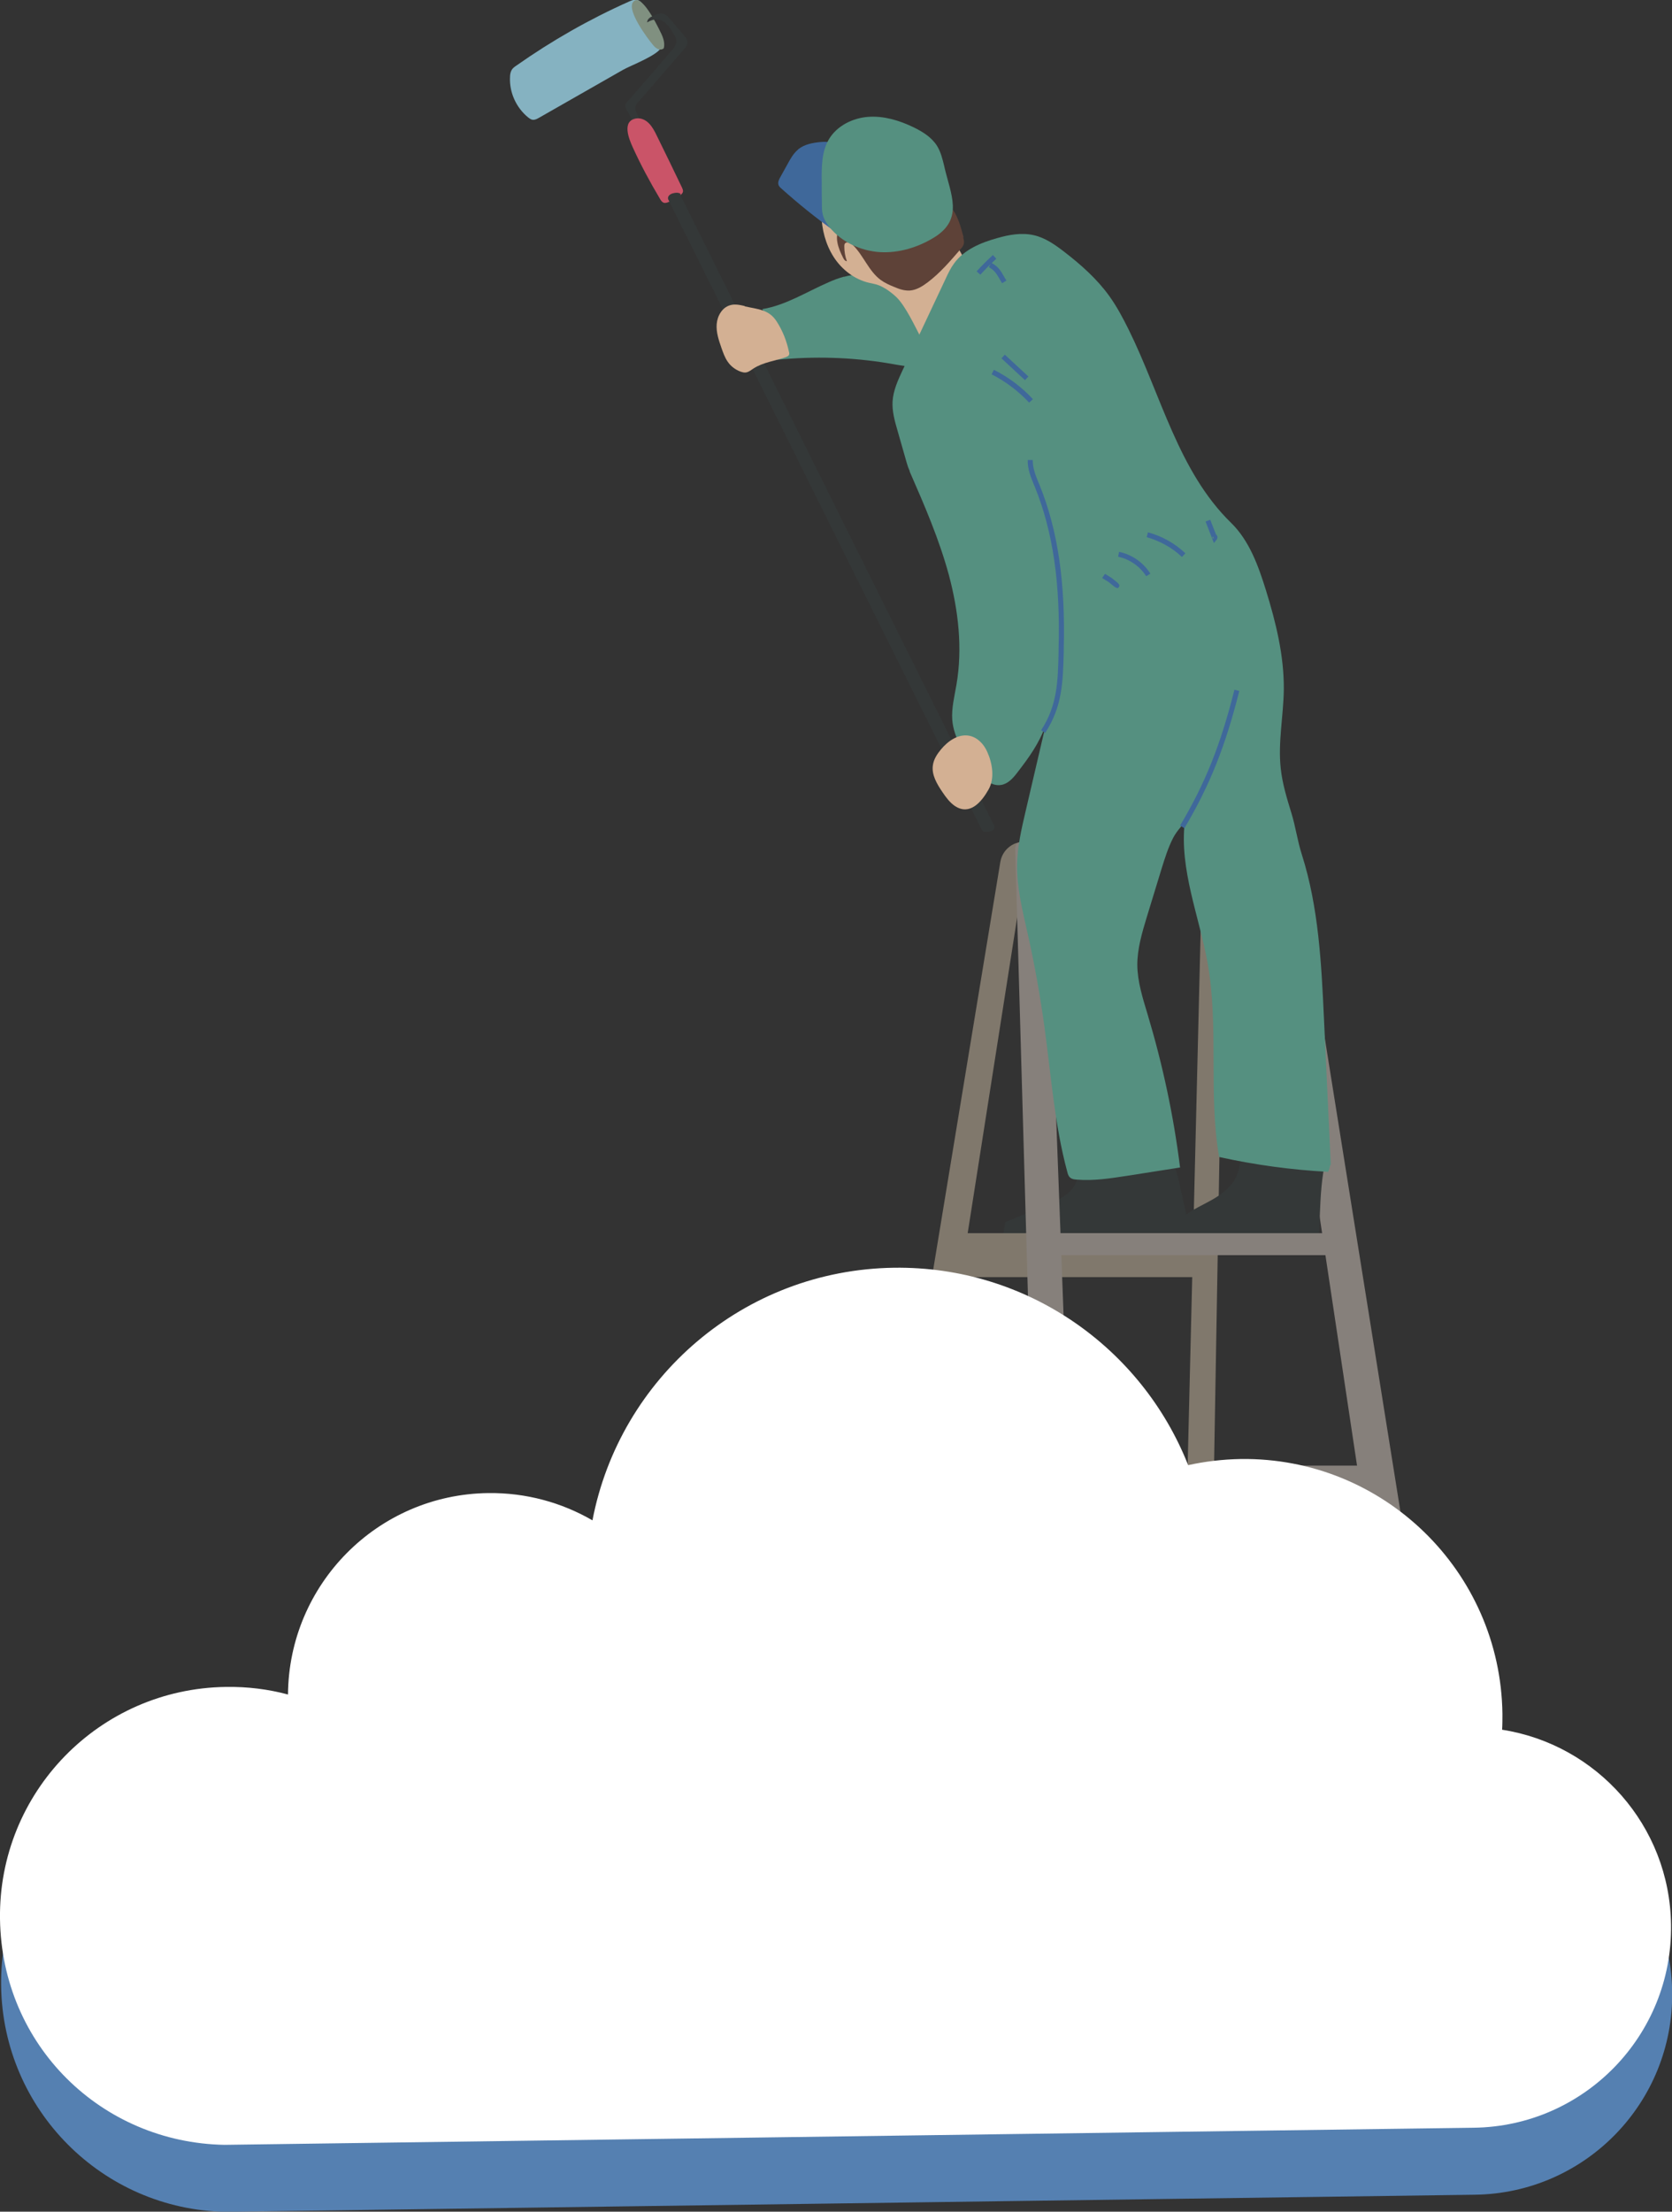 <?xml version="1.0" encoding="UTF-8"?>
<svg id="_レイヤー_2" data-name="レイヤー 2" xmlns="http://www.w3.org/2000/svg" viewBox="0 0 103.63 137.02">
  <rect x="0" y="0" width="103.63" height="137.02" fill="#333333" stroke="none"/>
  <defs>
    <style>
      .cls-1 {
        fill: #fff;
      }

      .cls-2 {
        fill: #80786c;
      }

      .cls-3 {
        fill: #85b2c1;
      }

      .cls-4 {
        fill: #d3b093;
      }

      .cls-5 {
        fill: #ca5468;
      }

      .cls-6 {
        fill: #3f689a;
      }

      .cls-7 {
        fill: #86807b;
      }

      .cls-8 {
        fill: #809080;
      }

      .cls-9 {
        fill: #559080;
      }

      .cls-10 {
        fill: #5580b1;
      }

      .cls-11 {
        fill: #5e4238;
      }

      .cls-12 {
        fill: #343838;
      }
    </style>
  </defs>
  <g id="_レイヤー_1-2" data-name="レイヤー 1">
    <g>
      <g>
        <path class="cls-9" d="m52.31,17.14c-.33.09-.65.21-.96.35-1.36.59-2.64,1.42-4.1,1.66.46,1,.93,2.04.91,3.14,2.3-.23,4.63-.16,6.92.22.69.12,1.38.26,2.07.2.71-.06,1.43-.37,1.84-.96.41-.59.44-1.37.25-2.06-.62-2.19-2.87-2.6-4.83-2.71-.7-.04-1.41-.02-2.1.17Z"/>
        <path class="cls-4" d="m50.91,13.28c.02.93.26,1.86.76,2.64s1.29,1.39,2.19,1.6c.17.04.35.07.51.12.19.06.37.16.54.26.23.15.45.32.65.51.59.58,1.16,1.84,1.55,2.57,1.3-.97,2.1-2.82,3.05-4.13-.52-1.12-1.15-2.18-1.87-3.19-.45-.63-.94-1.24-1.56-1.7-.62-.46-1.39-.76-2.16-.71-.57.04-1.11.27-1.63.52-.8.37-1.64.84-1.98,1.66-.04.1-.06.25.04.29"/>
        <path class="cls-12" d="m73.73,76.39c-3.85.2-7.7.28-11.56.23.04-.3.09-.6.13-.9.89-.37,1.77-.73,2.66-1.1.8-.33,1.73-.83,1.82-1.73.02-.17,0-.37.12-.5.08-.08.2-.11.31-.12.64-.11,1.28-.21,1.92-.32.61-.1,1.21-.2,1.82-.3,1.15-.19,1.81.1,2.06,1.28.06.29.79,3.45.72,3.45Z"/>
        <path class="cls-7" d="m92.41,135.74h-.73c-.47,0-.87-.34-.94-.81l-11.9-79.19h1.9l12.61,78.9c.09.57-.35,1.1-.93,1.1Z"/>
        <path class="cls-2" d="m73.62,130.46h0c-.53,0-.96-.44-.95-.97l1.92-79.02h1.36l-1.38,79.06c0,.52-.43.93-.95.93Z"/>
        <path class="cls-2" d="m74.39,79.12h-15.68v-2.72h15.68s.41,1.59,0,2.72Z"/>
        <path class="cls-2" d="m74.07,107.5h-19.81v-1.36h19.81s.52.79,0,1.36Z"/>
        <path class="cls-2" d="m73.6,120.67h-20.91v-1.36h20.91s.55.79,0,1.36Z"/>
        <path class="cls-2" d="m74.36,92.97h-18.15v-1.36h18.15s.48.79,0,1.36Z"/>
        <path class="cls-2" d="m49.02,132.19l2.21-.03,12.55-80.01h-.35c-.71.02-1.31.54-1.43,1.25l-12.98,78.8Z"/>
        <path class="cls-7" d="m66.58,135.74h0c-.72,0-1.3-.57-1.32-1.28l-2.34-81.91c0-.21.16-.39.38-.39h1.15c.2,0,.37.16.38.36l3.08,81.85c.03.75-.57,1.37-1.32,1.37Z"/>
        <path class="cls-12" d="m81.76,76.27c0,.06,0,.12-.05.17-.04.05-.11.05-.18.05-2.51.05-5.01.1-7.52.14-.23,0-.47,0-.69-.09-.22-.09-.4-.31-.39-.56.01-.23.18-.41.35-.55.59-.5,1.32-.79,1.98-1.18.66-.39,1.3-.95,1.5-1.72.14-.51.1-1.15.51-1.47.14-.11.32-.16.5-.2.97-.2,1.96-.01,2.93.17.93.18,1.48.58,1.32,1.58-.19,1.2-.2,2.42-.26,3.64Z"/>
        <path class="cls-7" d="m90.16,122.15h-24.06v-1.36h24.06s.54.76,0,1.36Z"/>
        <path class="cls-7" d="m87.38,106.82h-21.28v-1.36h21.28s.56.79,0,1.36Z"/>
        <path class="cls-7" d="m84.93,92.16h-19.54v-1.36h19.54s.52.79,0,1.36Z"/>
        <path class="cls-11" d="m59.7,14.71c.04.14.07.28.03.42-.03.12-.12.22-.2.31-.63.73-1.26,1.47-2.03,2.05-.33.25-.7.48-1.11.51-.33.02-.66-.09-.96-.22-.3-.12-.59-.25-.85-.44-.74-.55-1.06-1.51-1.72-2.16-.14-.14-.4-.24-.5-.08-.03.05-.03.11-.03.17,0,.31.05.62.16.91-.12,0-.19-.12-.24-.22-.15-.3-.29-.61-.35-.95-.06-.33-.02-.69.17-.97.18-.27.47-.43.75-.58,1.19-.6,2.5-.97,3.83-1.09.7-.06,1.61-.06,2.19.4.49.4.72,1.33.88,1.92Z"/>
        <path class="cls-7" d="m82.62,77.76h-17.92v-1.36h17.92s.47.79,0,1.36Z"/>
        <path class="cls-6" d="m49.46,9.27c-.29.24-.47.57-.65.9-.15.27-.3.54-.45.81-.08.14-.16.31-.11.47.03.1.11.17.19.24,1.05.94,2.14,1.82,3.29,2.64.11.08.27.16.37.07.07-.05.08-.15.09-.23.12-1.34-.01-2.69-.15-4.03-.03-.29-.06-.58-.17-.84-.23-.53-.54-.54-1.03-.5-.49.05-.99.14-1.38.46Z"/>
        <path class="cls-9" d="m56.38,29.21c.92,2.1,1.83,4.2,2.43,6.41.59,2.21.86,4.54.47,6.8-.12.72-.31,1.44-.26,2.17.09,1.13.76,2.13,1.44,3.04.39.53.94,1.11,1.59,1,.42-.07.73-.41.99-.75.74-.96,1.36-1.81,1.77-2.95-.42,1.79-.83,3.57-1.25,5.36-.25,1.07-.5,2.15-.52,3.25-.03,1.43.33,2.84.64,4.24.44,1.94.79,3.91,1.06,5.88.41,2.99.62,6.03,1.41,8.94.03.13.07.26.17.35.11.1.26.12.41.13,1.06.09,2.11-.08,3.16-.24,1.08-.17,2.17-.34,3.25-.51-.4-3.21-1.08-6.38-2.01-9.48-.3-1-.63-2.02-.64-3.07,0-1,.29-1.98.58-2.94.31-1.01.62-2.03.93-3.04.2-.64.4-1.28.7-1.87.19-.37.46-.67.73-.99-.33,2.93.88,5.78,1.41,8.68.72,3.97.04,8.09.72,12.06,2.23.49,4.49.8,6.77.92.04.04-.04-.08,0-.04.08-.11.07-.32.15-.42-.14-3-.28-6.01-.42-9.01-.16-3.43-.33-6.91-1.37-10.18-.28-.87-.38-1.7-.65-2.58-.28-.91-.56-1.82-.66-2.76-.18-1.62.17-3.26.19-4.89.02-2.09-.49-4.16-1.11-6.16-.47-1.51-1.03-3.07-2.16-4.17-3.27-3.19-4.33-7.9-6.36-12-.35-.7-.72-1.4-1.18-2.04-.76-1.06-1.76-1.95-2.8-2.75-.57-.44-1.18-.87-1.89-1.03-.75-.17-1.53-.03-2.26.18-1.01.28-2.05.71-2.67,1.56-.22.3-.38.63-.53.96-.89,1.88-1.77,3.77-2.66,5.65-.29.62-.59,1.27-.63,1.96-.03.6.13,1.19.3,1.77.19.68.39,1.35.58,2.03.07.24.09.29.19.52Z"/>
        <path class="cls-6" d="m64.79,45.41l-.26-.17c1-1.54,1.04-3,1.08-4.84v-.18c.12-4.09-.35-7.27-1.46-10.03-.02-.05-.04-.09-.06-.14-.2-.49-.41-1-.39-1.55h.31c-.01.49.18.97.37,1.43.02.05.04.09.06.14,1.13,2.8,1.6,6.02,1.49,10.15v.17c-.05,1.89-.09,3.38-1.14,5Z"/>
        <path class="cls-6" d="m73.41,51.31l-.27-.16c1.57-2.64,2.51-5,3.37-8.42l.3.08c-.87,3.45-1.82,5.83-3.4,8.5Z"/>
        <path class="cls-6" d="m73.26,34.51c-.61-.58-1.37-1-2.19-1.23l.08-.3c.86.23,1.67.68,2.32,1.3l-.21.22Z"/>
        <path class="cls-6" d="m71.04,35.7c-.38-.61-1.03-1.06-1.74-1.21l.06-.3c.79.16,1.51.66,1.94,1.35l-.26.16Z"/>
        <path class="cls-6" d="m69.24,36.43s-.09-.02-.15-.07c-.02-.02-.05-.04-.09-.07-.09-.07-.23-.19-.26-.21-.07-.05-.14-.1-.22-.14-.07-.04-.14-.09-.21-.13l.18-.26c.06.04.13.08.19.12.08.05.16.1.24.15.04.03.14.12.28.23.02.02.04.03.06.05h0s.04.03.05.05c0,0,0,0,0,0h0c.06.06.1.14.03.23-.03.04-.07.06-.11.06Z"/>
        <rect class="cls-6" x="62.75" y="21.77" width=".31" height="1.99" transform="translate(3.45 53.43) rotate(-47.18)"/>
        <path class="cls-6" d="m63.79,24.95c-.67-.72-1.45-1.31-2.33-1.76l.14-.28c.91.46,1.73,1.07,2.42,1.82l-.23.21Z"/>
        <path class="cls-6" d="m60.76,17.02l-.23-.21c.32-.35.66-.69,1.01-1.01l.21.23c-.34.31-.68.65-.99.99Z"/>
        <path class="cls-6" d="m62.11,17.55c-.07-.11-.12-.21-.17-.29-.18-.31-.29-.5-.65-.71l.15-.27c.44.24.58.49.77.82.05.09.1.18.17.28l-.26.16Z"/>
        <path class="cls-6" d="m75.24,33.65l-.52-1.34.29-.11.35.9s.06.06.08.1c.03.08.02.17-.03.23l-.17.21Zm-.08-.41s-.02.05-.01.08c0,.02.03.04.06.05v-.08s-.05-.05-.05-.05Z"/>
        <path class="cls-3" d="m33.4,7.3c-.12.07-.25.14-.39.12-.1-.01-.19-.08-.27-.14-.74-.6-1.18-1.55-1.13-2.51,0-.15.03-.3.1-.43.07-.12.18-.2.3-.28,2.19-1.54,4.52-2.87,6.97-3.96.15-.07.32-.14.49-.11.25.05.4.3.52.53.25.49,1.2,1.83,1.02,2.37-.17.52-1.94,1.17-2.42,1.45-1.72.98-3.45,1.97-5.17,2.95Z"/>
        <path class="cls-8" d="m40.88,1.87c.18.35.36.74.26,1.12-.1.1-.26.1-.38.04-.12-.06-.22-.16-.3-.26-.32-.38-1.61-2.1-1.23-2.63.48-.67,1.49,1.41,1.65,1.73Z"/>
        <path class="cls-12" d="m41.06,1.29c.31.18.5.49.69.8.09.14.17.3.17.47,0,.22-.15.41-.3.58-.92,1.07-1.84,2.14-2.77,3.2-.05.05-.09.11-.1.18-.01.08.03.15.06.22.16.29.32.59.48.88.06.1.12.21.22.28.1.06.25.07.32-.02-.13-.3-.25-.61-.38-.91-.04-.1-.08-.21-.07-.32.01-.13.11-.25.2-.35.95-1.1,1.9-2.19,2.85-3.29.08-.09.16-.19.18-.31.03-.2-.1-.38-.23-.53-.3-.35-.61-.7-.91-1.06-.07-.08-.14-.16-.23-.21-.27-.15-.6,0-.88.14-.14.08-.25.19-.25.35.3-.18.62-.27.95-.09Z"/>
        <path class="cls-5" d="m39.42,7.34c.3-.05.6.09.81.31s.35.49.48.76c.52,1.06,1.04,2.12,1.55,3.19.04.09.09.19.07.28-.02.09-.09.15-.16.21-.23.19-.49.34-.77.44-.07.03-.15.05-.23.04-.13-.03-.21-.15-.27-.26-.62-1.04-1.19-2.1-1.69-3.2-.22-.49-.69-1.61.21-1.77Z"/>
        <path class="cls-12" d="m42.17,12.09l19.47,39.11c.03.1-.02.17-.1.23-.08.06-.19.09-.29.1-.14.02-.28.03-.38-.08L41.41,12.34c-.03-.1.01-.19.09-.26.08-.07.18-.1.28-.12.1-.02.2-.03.3,0,.09.03.1.03.1.12Z"/>
        <path class="cls-4" d="m46.16,18.96c-.3-.07-.62-.14-.91-.05-.49.14-.79.66-.83,1.17-.04.51.13,1,.3,1.49.1.28.2.57.37.82.19.29.48.51.8.63.09.03.19.06.28.06.2,0,.36-.14.53-.25.6-.39,1.35-.47,2.02-.71.07-.03.15-.06.18-.13.03-.06.02-.13,0-.19-.14-.67-.39-1.31-.76-1.88-.47-.75-1.17-.76-1.98-.94Z"/>
        <path class="cls-4" d="m59.19,49.94c-.32-.22-.56-.54-.78-.87-.34-.5-.68-1.07-.59-1.66.05-.37.26-.69.5-.98.43-.52,1.07-.97,1.74-.85.51.09.91.51,1.12.98.33.72.49,1.67.08,2.37-.43.76-1.16,1.62-2.08,1Z"/>
        <path class="cls-9" d="m58.53,10.32c-.11-.45-.22-.92-.47-1.31-.34-.52-.89-.86-1.45-1.13-.87-.42-1.83-.71-2.8-.64-.96.07-1.93.55-2.43,1.38-.46.77-.46,1.72-.45,2.62,0,.47,0,.95.01,1.42,0,.22,0,.44.06.65.07.28.23.53.41.76.75.93,1.93,1.47,3.12,1.55,1.19.07,2.39-.3,3.4-.93,1.81-1.14.99-2.66.6-4.36Z"/>
      </g>
      <g>
        <path class="cls-10" d="m93.15,111.3c.02-.33.02-.66.02-.99-.12-8.84-7.39-15.9-16.22-15.78-1.12.02-2.21.15-3.26.38-2.86-7.25-9.97-12.34-18.23-12.23-9.32.13-17,6.84-18.69,15.65-1.9-1.1-4.11-1.72-6.47-1.69-6.86.09-12.35,5.66-12.4,12.48-1.23-.33-2.51-.49-3.84-.47-7.84.11-14.1,6.55-13.99,14.39.11,7.68,6.29,13.85,13.91,13.99h0s77.43-1.06,77.43-1.06c6.85-.09,12.33-5.72,12.23-12.58-.08-6.14-4.61-11.17-10.48-12.08Z"/>
        <path class="cls-1" d="m93.1,107.16c.02-.33.02-.66.02-.99-.12-8.84-7.39-15.9-16.22-15.78-1.12.02-2.21.15-3.26.38-2.86-7.25-9.97-12.34-18.23-12.23-9.32.13-17,6.84-18.69,15.65-1.9-1.1-4.11-1.72-6.47-1.69-6.86.09-12.35,5.66-12.4,12.48-1.23-.33-2.51-.49-3.84-.47C6.16,104.61-.11,111.05,0,118.89s6.29,13.85,13.91,13.99h0s77.43-1.06,77.43-1.06c6.85-.09,12.33-5.72,12.23-12.58-.08-6.14-4.61-11.17-10.48-12.08Z"/>
      </g>
    </g>
  </g>
</svg>